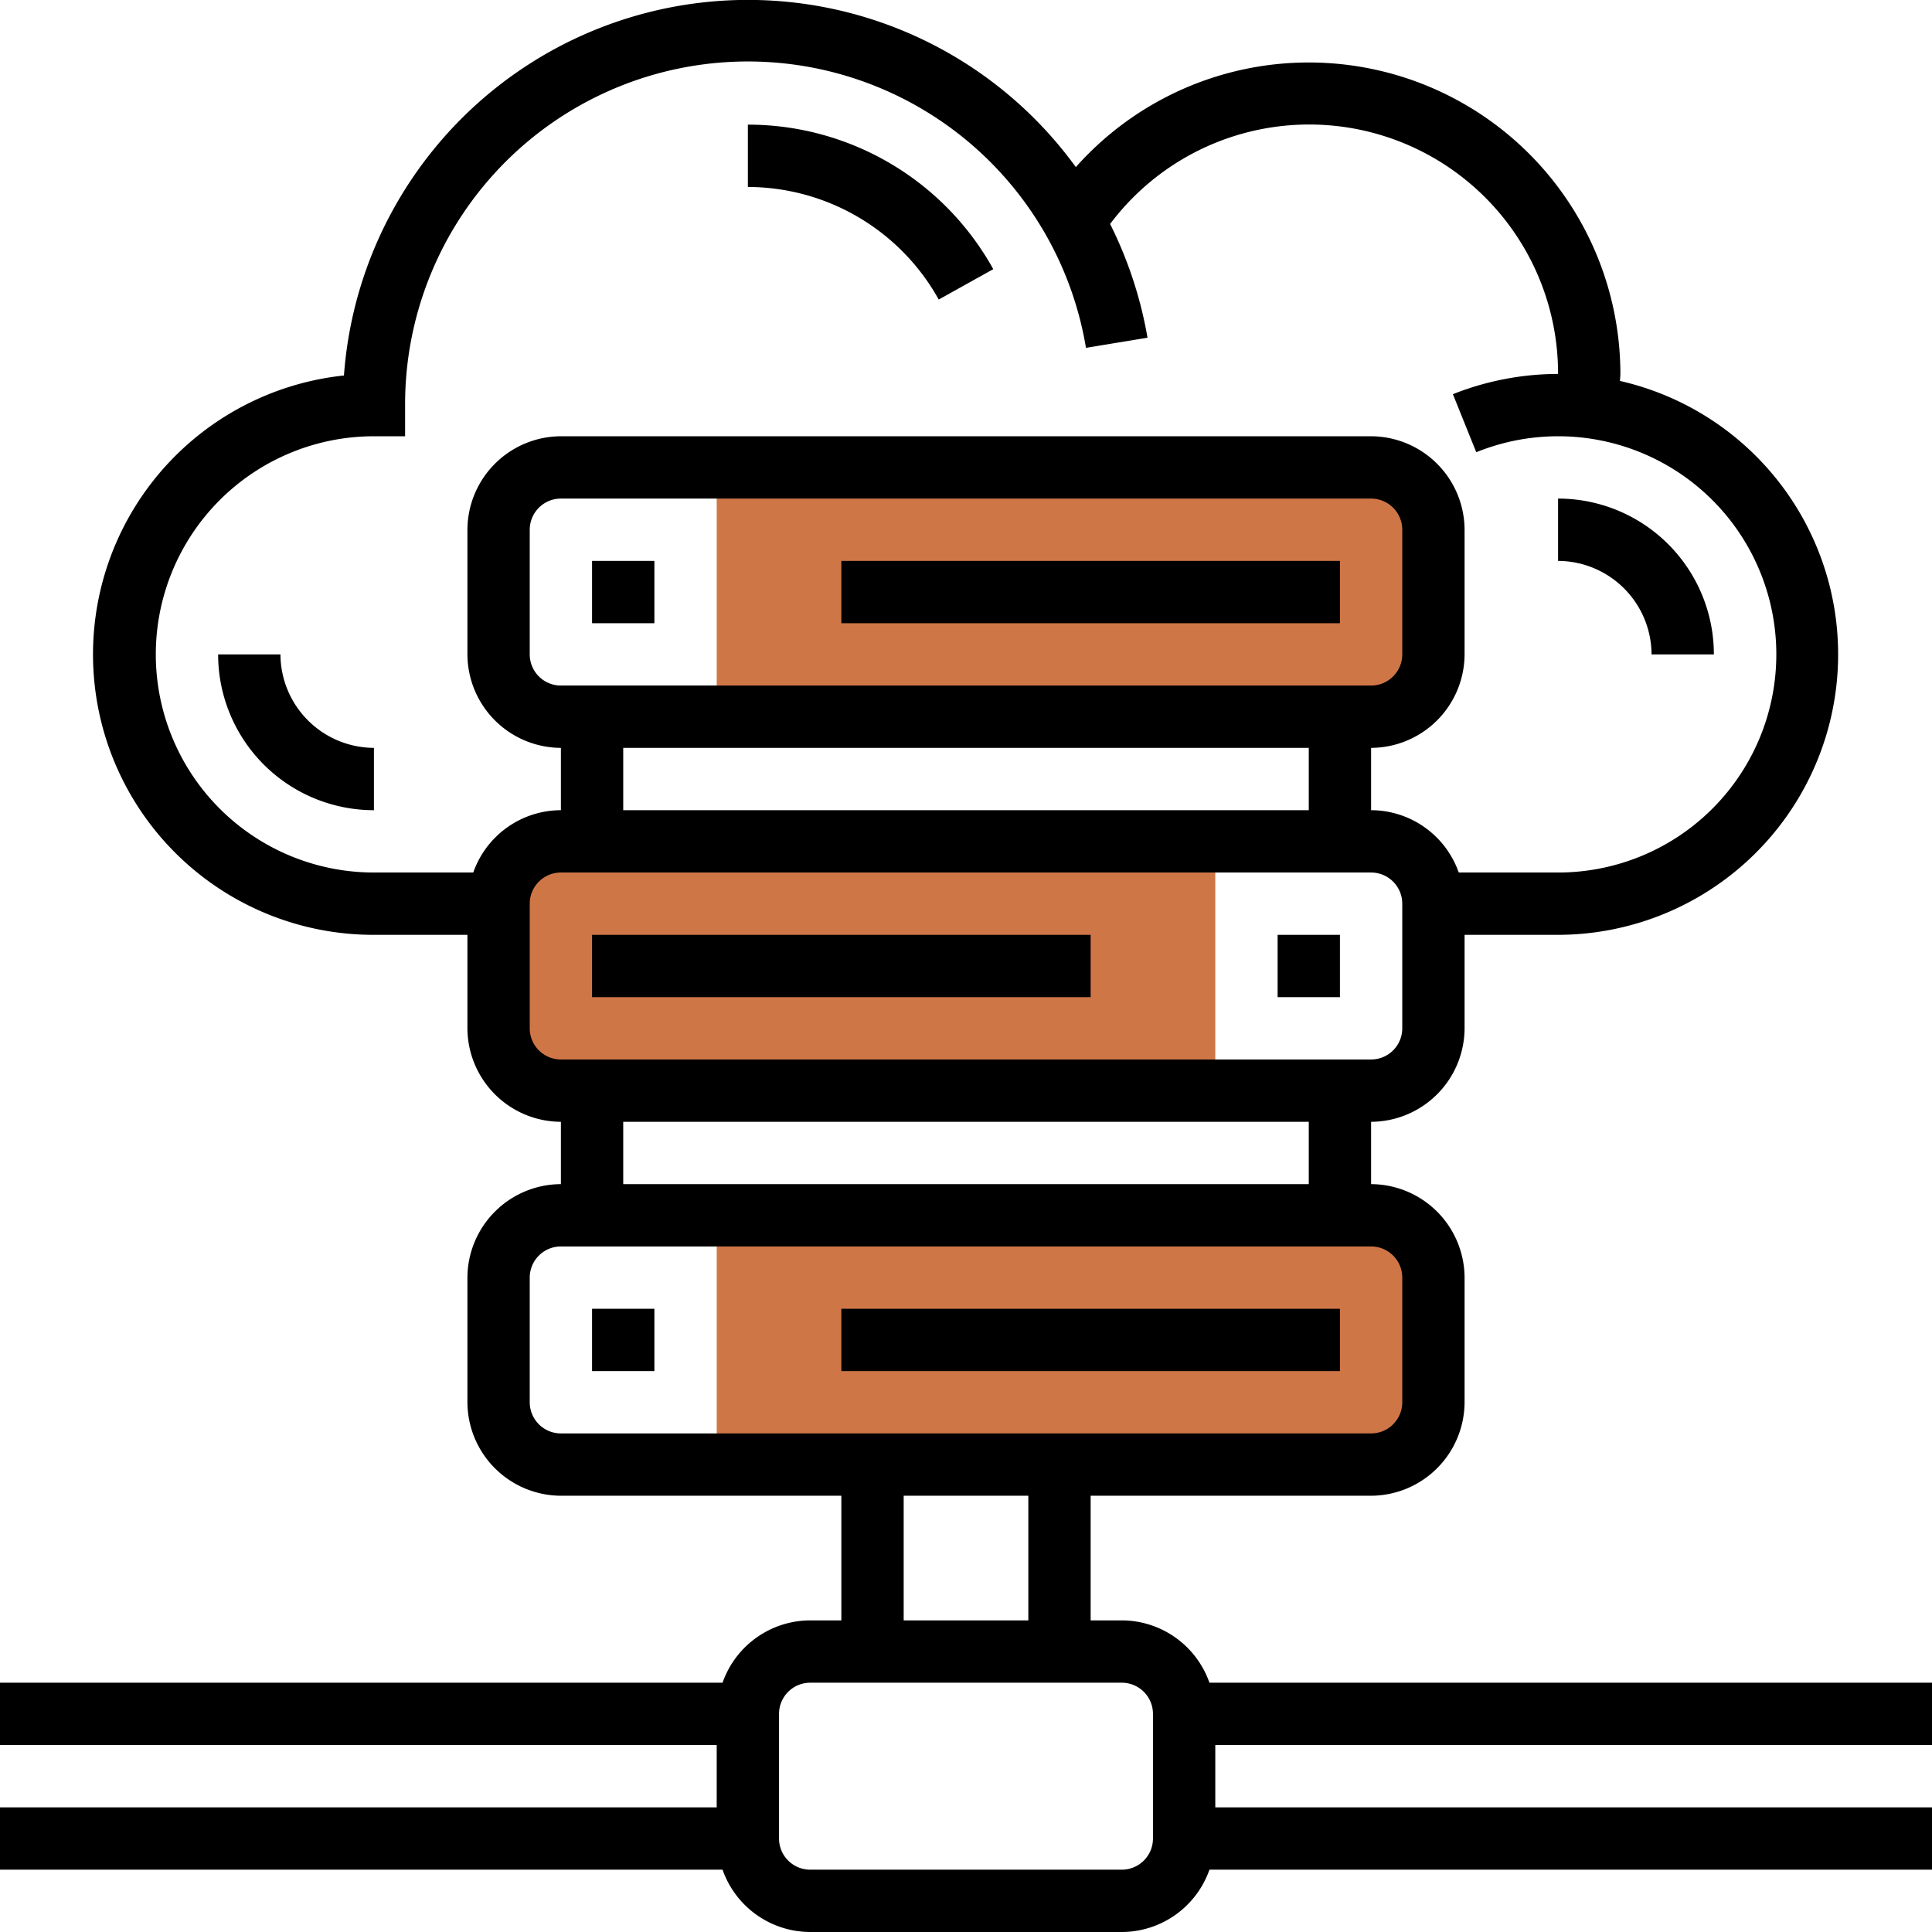 <svg xmlns="http://www.w3.org/2000/svg" viewBox="0 0 496 496"><defs><style>.cls-1{fill:#cf7647;}</style></defs><title>ico-cl4</title><g id="Layer_2" data-name="Layer 2"><g id="Layer_1-2" data-name="Layer 1"><path class="cls-1" d="M312,280H144a16,16,0,0,1-16-16V232a16,16,0,0,1,16-16H312Z"/><path class="cls-1" d="M352,184H184V120H352a16,16,0,0,1,16,16v32a16,16,0,0,1-16,16Z"/><path class="cls-1" d="M352,376H184V312H352a16,16,0,0,1,16,16v32a16,16,0,0,1-16,16Z"/><path d="M424,168h16a40,40,0,0,0-40-40v16a24.1,24.1,0,0,1,24,24Z"/><path d="M72,168H56a40,40,0,0,0,40,40V192a24.1,24.1,0,0,1-24-24Z"/><path d="M241,76.9l14-7.8A72,72,0,0,0,192,32V48a56.2,56.2,0,0,1,49,28.9Z"/><path d="M496,448V432H310.5A23.9,23.9,0,0,0,288,416h-8V384h72a24.1,24.1,0,0,0,24-24V328a24.1,24.1,0,0,0-24-24V288a24.1,24.1,0,0,0,24-24V240h24A72,72,0,0,0,415.9,97.8c0-.6.1-1.2.1-1.8A80,80,0,0,0,276.2,42.9,104,104,0,0,0,88.3,96.4,72,72,0,0,0,96,240h24v24a24.1,24.1,0,0,0,24,24v16a24.1,24.1,0,0,0-24,24v32a24.1,24.1,0,0,0,24,24h72v32h-8a23.9,23.9,0,0,0-22.5,16H0v16H184v16H0v16H185.5A23.9,23.9,0,0,0,208,496h80a23.9,23.9,0,0,0,22.5-16H496V464H312V448ZM40,168a56,56,0,0,1,56-56h8v-8A88,88,0,0,1,278.8,89.3l15.8-2.6A105.4,105.4,0,0,0,285,57.5,63.9,63.9,0,0,1,400,96a73.3,73.3,0,0,0-27,5.2l6,14.9A56,56,0,1,1,400,224H374.5A23.9,23.9,0,0,0,352,208V192a24.1,24.1,0,0,0,24-24V136a24.1,24.1,0,0,0-24-24H144a24.1,24.1,0,0,0-24,24v32a24.1,24.1,0,0,0,24,24v16a23.9,23.9,0,0,0-22.5,16H96a56,56,0,0,1-56-56Zm104,8a8,8,0,0,1-8-8V136a8,8,0,0,1,8-8H352a8,8,0,0,1,8,8v32a8,8,0,0,1-8,8Zm192,16v16H160V192ZM136,264V232a8,8,0,0,1,8-8H352a8,8,0,0,1,8,8v32a8,8,0,0,1-8,8H144a8,8,0,0,1-8-8Zm24,24H336v16H160Zm-24,72V328a8,8,0,0,1,8-8H352a8,8,0,0,1,8,8v32a8,8,0,0,1-8,8H144a8,8,0,0,1-8-8Zm96,24h32v32H232Zm64,88a8,8,0,0,1-8,8H208a8,8,0,0,1-8-8V440a8,8,0,0,1,8-8h80a8,8,0,0,1,8,8Z"/><rect x="216" y="144" width="128" height="16"/><rect x="216" y="336" width="128" height="16"/><rect x="152" y="240" width="128" height="16"/><rect x="328" y="240" width="16" height="16"/><rect x="152" y="336" width="16" height="16"/><rect x="152" y="144" width="16" height="16"/></g></g></svg>